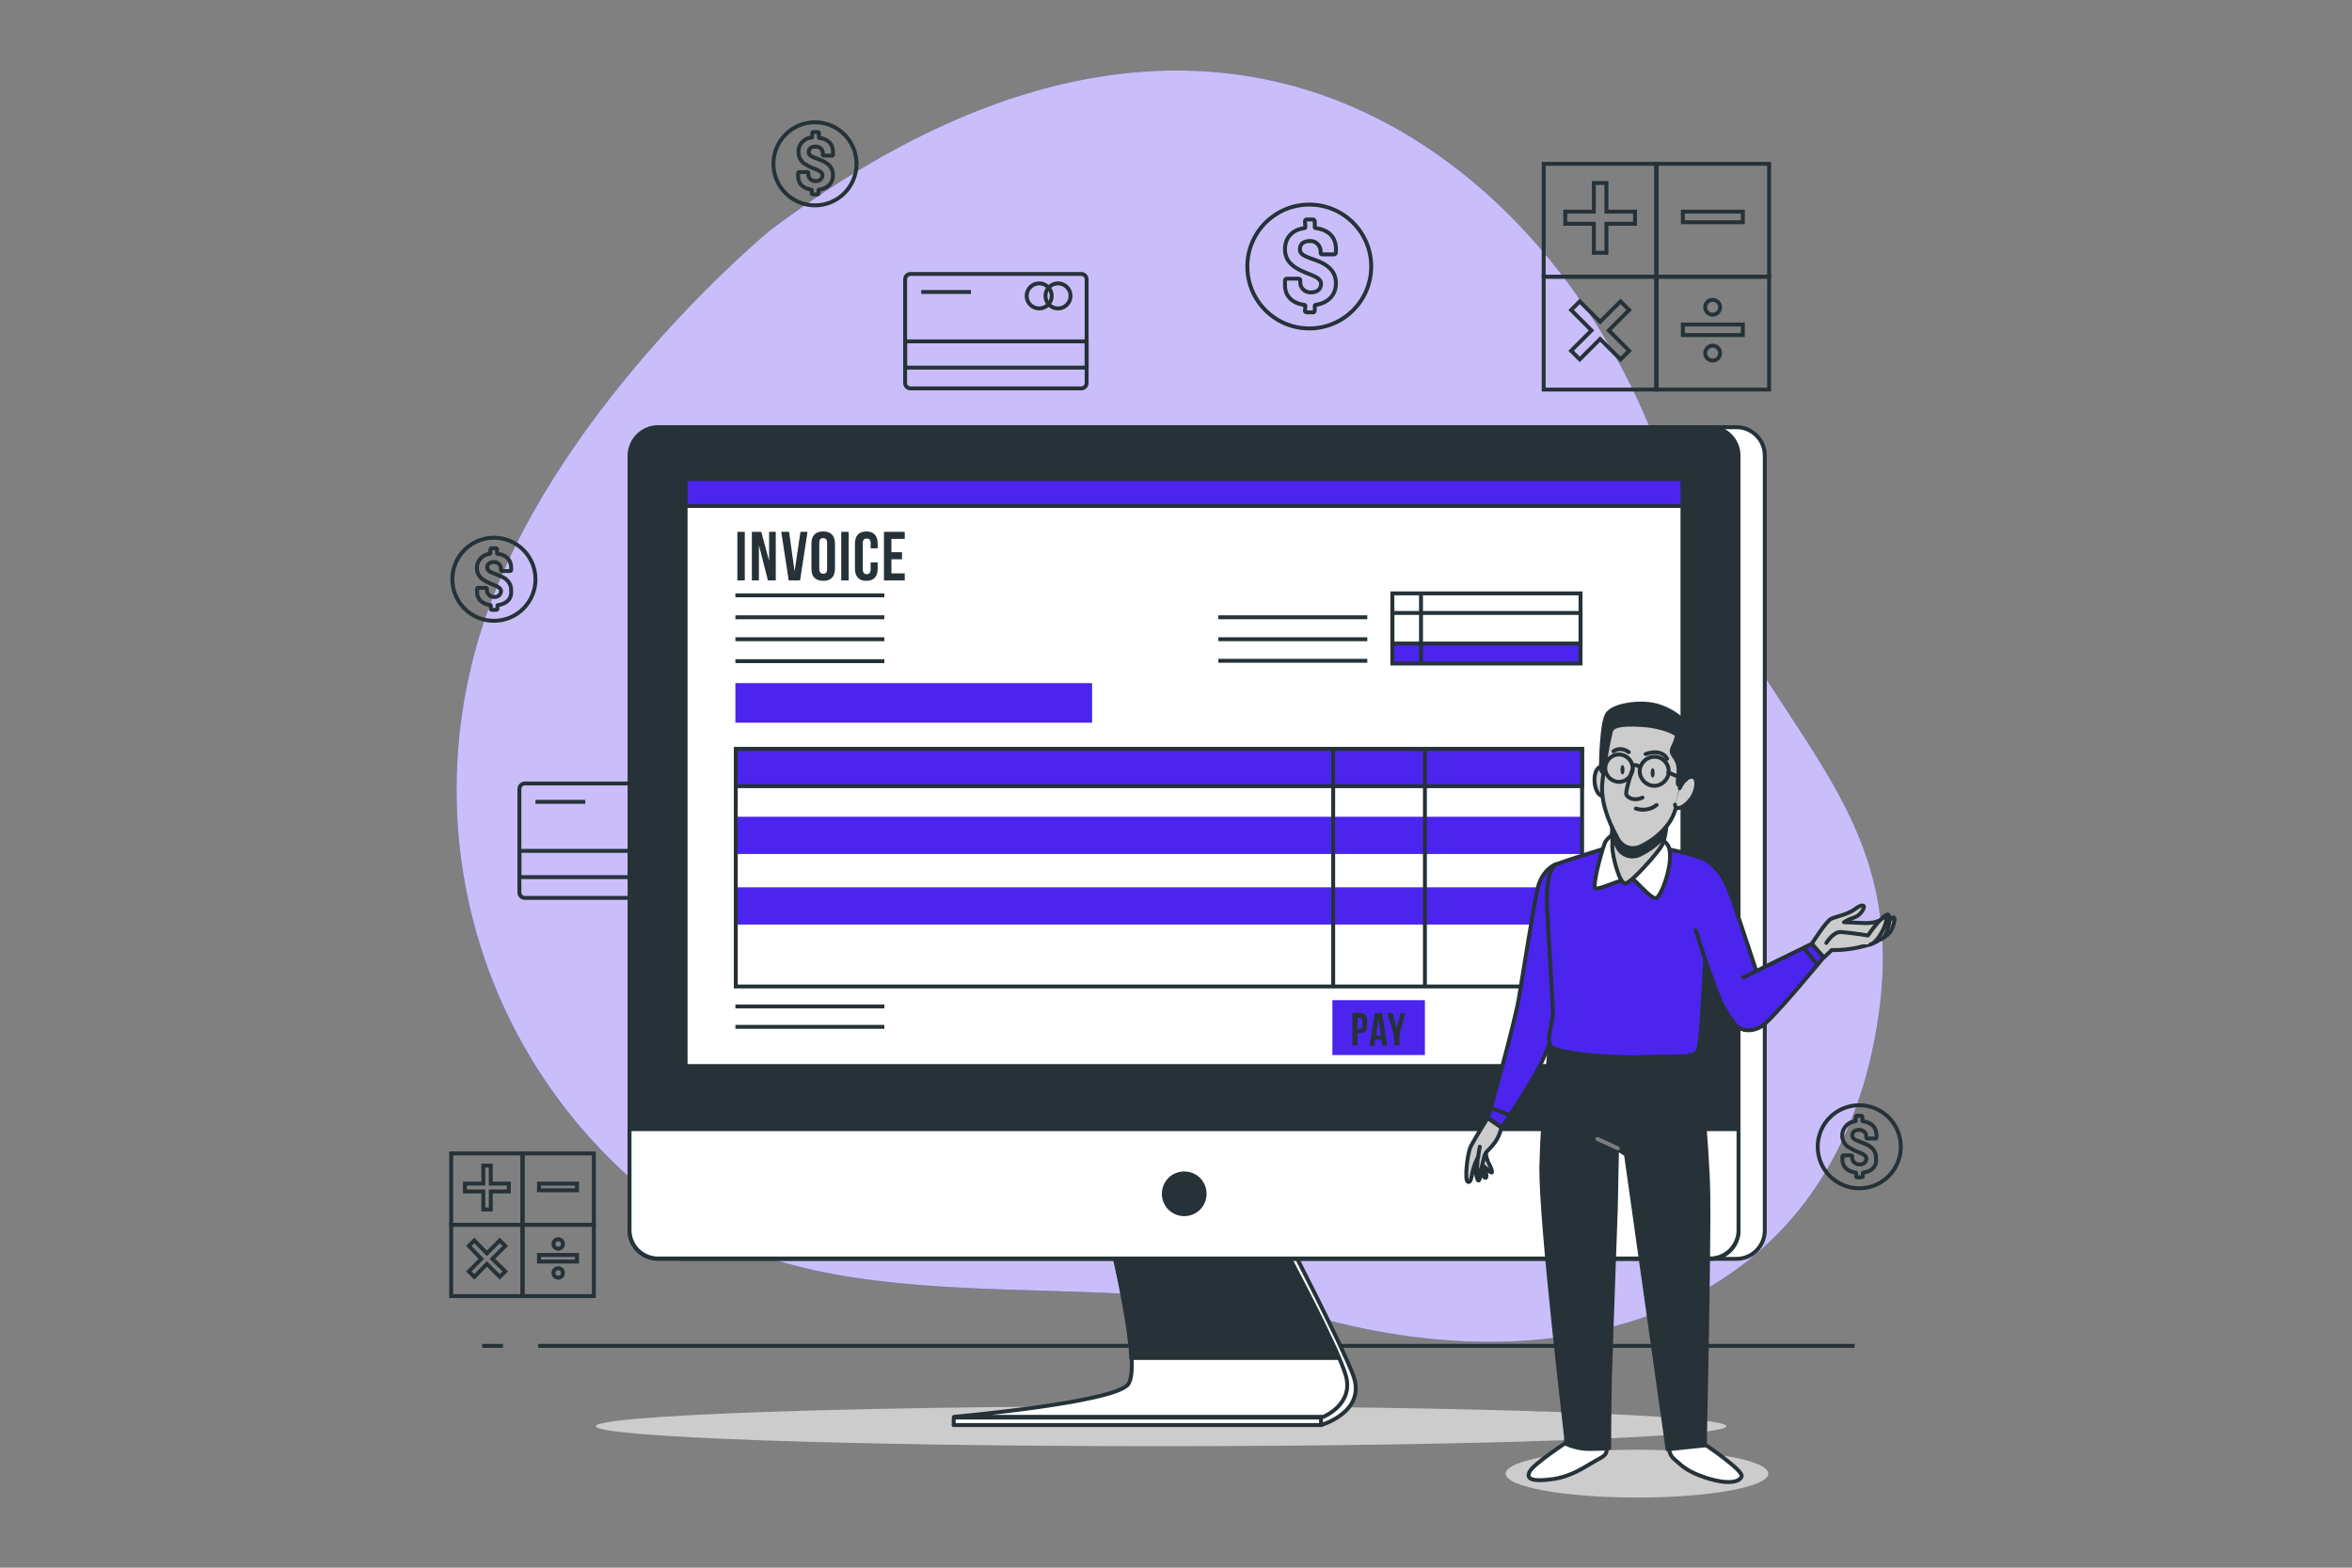 <?xml version="1.0" encoding="utf-8"?>
<!-- Generator: Adobe Illustrator 24.2.1, SVG Export Plug-In . SVG Version: 6.00 Build 0)  -->
<svg version="1.1" id="Layer_1" xmlns="http://www.w3.org/2000/svg" xmlns:xlink="http://www.w3.org/1999/xlink" x="0px" y="0px"
	 viewBox="0 0 600 400" style="enable-background:new 0 0 600 400;" xml:space="preserve">
<rect x="0" y="0" width="600" height="400" fill="#808080" stroke="none"/>
<style type="text/css">
	.st0{fill:none;stroke:#263238;stroke-miterlimit:10;}
	.st1{fill:#4B24EE;}
	.st2{opacity:0.7;fill:#FFFFFF;enable-background:new    ;}
	.st3{fill:#CCCCCC;}
	.st4{fill:#FFFFFF;stroke:#263238;stroke-linecap:round;stroke-linejoin:round;}
	.st5{fill:#263238;stroke:#263238;stroke-linecap:round;stroke-linejoin:round;}
	.st6{fill:#4B24EE;stroke:#263238;stroke-miterlimit:10;}
	.st7{fill:#263238;}
	.st8{fill:#4B24EE;stroke:#263238;stroke-linecap:round;stroke-linejoin:round;}
	.st9{fill:#CCCCCC;stroke:#263238;stroke-linecap:round;stroke-linejoin:round;}
	.st10{fill:none;stroke:#263238;stroke-linecap:round;stroke-linejoin:round;}
	.st11{fill:none;stroke:#7D7D7D;stroke-linecap:round;stroke-linejoin:round;}
</style>
<g id="freepik--Floor--inject-69">
	<line class="st0" x1="137.3" y1="343.4" x2="473.1" y2="343.4"/>
	<line class="st0" x1="123" y1="343.4" x2="128.3" y2="343.4"/>
</g>
<g>
	<g id="freepik--background-simple--inject-69">
		<path class="st1" d="M196.3,58.9c0,0-52.1,42.9-71.5,95.9s-4.5,112.6,40.4,149.6s111.4,16.6,174.1,32.6
			c62.7,16.1,124.1-3.2,138.3-68.9s-30.9-79.3-52.4-147.1C403.7,53.2,321-35.1,196.3,58.9z"/>
		<path class="st2" d="M196.3,58.9c0,0-52.1,42.9-71.5,95.9s-4.5,112.6,40.4,149.6s111.4,16.6,174.1,32.6
			c62.7,16.1,124.1-3.2,138.3-68.9s-30.9-79.3-52.4-147.1C403.7,53.2,321-35.1,196.3,58.9z"/>
	</g>
	<g id="freepik--Icons--inject-69">
		<path class="st0" d="M232.3,69.9h43.5c0.8,0,1.4,0.6,1.4,1.4v26.4c0,0.8-0.6,1.4-1.4,1.4h-43.5c-0.8,0-1.4-0.6-1.4-1.4V71.3
			C230.9,70.5,231.5,69.9,232.3,69.9z"/>
		<rect x="230.9" y="87.1" class="st0" width="46.3" height="6.7"/>
		<circle class="st0" cx="269.9" cy="75.5" r="3.2"/>
		<circle class="st0" cx="265.1" cy="75.5" r="3.2"/>
		<line class="st0" x1="235" y1="74.5" x2="247.7" y2="74.5"/>
		<path class="st0" d="M133.9,199.9h43.5c0.8,0,1.4,0.6,1.4,1.4v26.4c0,0.8-0.6,1.4-1.4,1.4h-43.5c-0.8,0-1.4-0.6-1.4-1.4v-26.4
			C132.5,200.5,133.2,199.9,133.9,199.9z"/>
		<rect x="132.5" y="217.1" class="st0" width="46.3" height="6.7"/>
		<path class="st0" d="M174.8,205.5c0,1.8-1.4,3.2-3.2,3.2s-3.2-1.4-3.2-3.2c0-1.8,1.4-3.2,3.2-3.2c0,0,0,0,0,0
			C173.3,202.3,174.8,203.7,174.8,205.5z"/>
		<circle class="st0" cx="166.7" cy="205.5" r="3.2"/>
		<line class="st0" x1="136.6" y1="204.6" x2="149.3" y2="204.6"/>
		<rect x="393.8" y="41.8" class="st0" width="28.8" height="28.8"/>
		<polygon class="st0" points="417.1,54 409.8,54 409.8,46.7 406.6,46.7 406.6,54 399.3,54 399.3,57.1 406.6,57.1 406.6,64.5 
			409.8,64.5 409.8,57.1 417.1,57.1 		"/>
		<rect x="422.5" y="41.8" class="st0" width="28.8" height="28.8"/>
		<rect x="429.3" y="54" class="st0" width="15.3" height="2.7"/>
		<rect x="393.8" y="70.6" class="st0" width="28.8" height="28.8"/>
		<polygon class="st0" points="413.4,76.9 408.2,82.1 403,76.9 400.8,79.1 406,84.3 400.8,89.5 403,91.7 408.2,86.5 413.4,91.7 
			415.6,89.5 410.4,84.3 415.6,79.1 		"/>
		<rect x="422.5" y="70.6" class="st0" width="28.8" height="28.8"/>
		<rect x="429.3" y="82.8" class="st0" width="15.3" height="2.7"/>
		<path class="st0" d="M436.9,80.3c1.1,0,1.9-0.9,1.9-1.9c0-1.1-0.9-1.9-1.9-1.9c-1.1,0-1.9,0.9-1.9,1.9
			C435,79.5,435.9,80.3,436.9,80.3L436.9,80.3z"/>
		<circle class="st0" cx="436.9" cy="90.1" r="1.9"/>
		<rect x="115.1" y="294.3" class="st0" width="18.2" height="18.2"/>
		<polygon class="st0" points="129.8,302 125.2,302 125.2,297.4 123.3,297.4 123.3,302 118.6,302 118.6,304 123.3,304 123.3,308.6 
			125.2,308.6 125.2,304 129.8,304 		"/>
		<rect x="133.3" y="294.3" class="st0" width="18.2" height="18.2"/>
		<rect x="137.5" y="302" class="st0" width="9.7" height="1.7"/>
		<rect x="115.1" y="312.5" class="st0" width="18.2" height="18.2"/>
		<polygon class="st0" points="127.5,316.5 124.2,319.8 121,316.5 119.6,317.9 122.8,321.2 119.6,324.4 121,325.8 124.2,322.5 
			127.5,325.8 128.9,324.4 125.6,321.2 128.9,317.9 		"/>
		<rect x="133.3" y="312.5" class="st0" width="18.2" height="18.2"/>
		<rect x="137.5" y="320.2" class="st0" width="9.7" height="1.7"/>
		<circle class="st0" cx="142.4" cy="317.4" r="1.2"/>
		<path class="st0" d="M142.4,323.6c-0.7,0-1.2,0.5-1.2,1.2c0,0.7,0.5,1.2,1.2,1.2s1.2-0.5,1.2-1.2
			C143.6,324.1,143.1,323.6,142.4,323.6L142.4,323.6z"/>
		<path class="st0" d="M335.6,77.8c-0.1,0-0.2,0.1-0.2,0.2v1.2c0,0.2-0.1,0.4-0.3,0.5c0,0-0.1,0-0.1,0h-1.6c-0.2,0-0.4-0.1-0.5-0.3
			c0,0,0-0.1,0-0.1l0.1-1.3c0-0.1-0.1-0.2-0.2-0.2c-3.2-0.4-5-2.3-5-5v-1.2c0-0.2,0.1-0.4,0.4-0.5c0,0,0.1,0,0.1,0h2.9
			c0.3,0,0.5,0.1,0.5,0.4v0.4c-0.1,1.4,1,2.6,2.4,2.7c0.1,0,0.3,0,0.4,0c1.8,0,2.5-1.1,2.5-2.2c0-2-3.6-2.3-6.3-4
			c-1.7-1.1-2.9-2.4-2.9-4.8c0-2.9,1.8-5,5-5.4c0.1,0,0.2-0.1,0.2-0.2l-0.1-1.5c0-0.2,0.1-0.4,0.3-0.5c0,0,0.1,0,0.1,0h1.6
			c0.2,0,0.4,0.1,0.5,0.4c0,0,0,0.1,0,0.1v1.5c0,0.1,0.1,0.2,0.2,0.2c3.4,0.4,5.2,2.4,5.2,5.3v0.9c0,0.2-0.1,0.4-0.4,0.5
			c0,0-0.1,0-0.1,0h-2.9c-0.3,0-0.5-0.1-0.5-0.3v-0.3c0.1-1.4-1-2.7-2.4-2.8c-0.1,0-0.3,0-0.4,0c-1.6,0-2.5,0.8-2.5,2.1
			c0,1.8,2.5,2.1,5.1,3.2c2.9,1.3,4.1,3.1,4.1,5.5C340.8,75.2,338.9,77.3,335.6,77.8z"/>
		<circle class="st0" cx="334" cy="68" r="15.8"/>
		<path class="st0" d="M208.9,48.4c-0.1,0-0.1,0.1-0.1,0.1v0.8c0,0.2-0.1,0.3-0.2,0.3c0,0-0.1,0-0.1,0h-1.1c-0.2,0-0.3-0.1-0.3-0.2
			c0,0,0-0.1,0-0.1l0-0.8c0-0.1,0-0.1-0.1-0.1c-2.1-0.3-3.4-1.5-3.4-3.4v-0.8c0-0.2,0.1-0.3,0.3-0.3c0,0,0,0,0.1,0h1.9
			c0.2,0,0.3,0.1,0.3,0.2v0.3c-0.1,0.9,0.7,1.7,1.6,1.8c0.1,0,0.2,0,0.3,0c0.8,0.1,1.6-0.5,1.7-1.3c0-0.1,0-0.1,0-0.2
			c0-1.3-2.4-1.5-4.2-2.7c-1.2-0.6-1.9-1.9-1.9-3.2c-0.1-1.9,1.4-3.6,3.4-3.7c0.1,0,0.1-0.1,0.1-0.1l0-1c0-0.2,0.1-0.3,0.2-0.3
			c0,0,0.1,0,0.1,0h1.1c0.2,0,0.3,0.1,0.3,0.3c0,0,0,0,0,0.1v1c0,0.1,0,0.1,0.1,0.1c2.2,0.2,3.5,1.6,3.5,3.5v0.6
			c0.1,0.1,0,0.3-0.1,0.4c-0.1,0-0.2,0-0.3,0h-1.9c-0.2,0-0.3-0.1-0.3-0.2v-0.2c0.1-1-0.6-1.8-1.6-1.9c-0.1,0-0.2,0-0.3,0
			c-1,0-1.7,0.5-1.7,1.4c0,1.2,1.7,1.4,3.4,2.2c1.9,0.8,2.8,2,2.8,3.7C212.5,46.7,211.2,48.1,208.9,48.4z"/>
		<circle class="st0" cx="207.9" cy="41.8" r="10.6"/>
		<path class="st0" d="M127,154.4c-0.1,0-0.1,0.1-0.1,0.1v0.8c0,0.2-0.1,0.3-0.3,0.3h-1.1c-0.2,0-0.3-0.1-0.3-0.3v-0.8
			c0-0.1,0-0.1-0.1-0.1c-2.1-0.3-3.4-1.5-3.4-3.3v-0.8c0-0.2,0.1-0.3,0.2-0.3c0,0,0,0,0.1,0h1.9c0.2,0,0.3,0.1,0.3,0.2v0.3
			c0,0.9,0.7,1.7,1.6,1.8c0.1,0,0.2,0,0.3,0c0.8,0.1,1.6-0.5,1.7-1.3c0-0.1,0-0.1,0-0.2c0-1.3-2.4-1.5-4.2-2.7
			c-1.8-0.9-2.5-3.1-1.5-4.9c0.6-1.1,1.7-1.8,2.9-1.9c0.1,0,0.1-0.1,0.1-0.1v-1c0-0.1,0.1-0.3,0.2-0.3c0,0,0.1,0,0.1,0h1.1
			c0.2,0,0.3,0.1,0.3,0.2c0,0,0,0,0,0.1v1c0,0.1,0.1,0.1,0.1,0.1c2.2,0.2,3.5,1.6,3.5,3.5v0.6c0,0.2-0.1,0.3-0.3,0.3c0,0,0,0-0.1,0
			h-1.9c-0.2,0-0.3-0.1-0.3-0.2v-0.2c0.1-1-0.7-1.8-1.6-1.9c-0.1,0-0.2,0-0.2,0c-1,0-1.7,0.5-1.7,1.4c0,1.2,1.7,1.4,3.4,2.2
			c1.9,0.8,2.7,2,2.7,3.7C130.6,152.7,129.3,154.1,127,154.4z"/>
		<circle class="st0" cx="126" cy="147.8" r="10.6"/>
		<path class="st0" d="M475.3,299.2c-0.1,0-0.1,0.1-0.1,0.1v0.8c0,0.2-0.1,0.3-0.3,0.3h-1.1c-0.2,0-0.3-0.1-0.3-0.3v-0.8
			c0-0.1,0-0.1-0.1-0.1c-2.1-0.3-3.4-1.5-3.4-3.3v-0.8c0-0.2,0.1-0.3,0.2-0.3c0,0,0,0,0.1,0h1.9c0.2,0,0.3,0.1,0.3,0.2v0.3
			c-0.1,0.9,0.7,1.7,1.6,1.8c0.1,0,0.2,0,0.3,0c0.8,0.1,1.6-0.5,1.7-1.3c0-0.1,0-0.1,0-0.2c0-1.3-2.4-1.5-4.2-2.7
			c-1.8-0.9-2.5-3.1-1.5-4.9c0.6-1.1,1.7-1.8,2.9-1.9c0.1,0,0.1-0.1,0.1-0.1v-1c0-0.1,0.1-0.3,0.2-0.3c0,0,0.1,0,0.1,0h1.1
			c0.2,0,0.3,0.1,0.3,0.2c0,0,0,0,0,0.1v1c0,0.1,0.1,0.1,0.1,0.1c2.2,0.2,3.5,1.6,3.5,3.5v0.6c0,0.2-0.1,0.3-0.2,0.3c0,0,0,0-0.1,0
			h-2c-0.2,0-0.3-0.1-0.3-0.2v-0.1c0.1-1-0.6-1.8-1.6-1.9c-0.1,0-0.2,0-0.3,0c-1,0-1.7,0.5-1.7,1.4c0,1.2,1.7,1.4,3.4,2.2
			c1.9,0.8,2.7,2,2.7,3.7C478.8,297.5,477.6,298.9,475.3,299.2z"/>
		<circle class="st0" cx="474.3" cy="292.6" r="10.6"/>
	</g>
	<g id="freepik--Device--inject-69">
		<path class="st3" d="M440.4,363.9c0,2.8-64.6,5.1-144.2,5.1S152,366.7,152,363.9c0-2.8,64.6-5.1,144.2-5.1
			S440.4,361.1,440.4,363.9z"/>
		<path class="st4" d="M285.8,318.1c0,0,7,30.2,4,35.1c-4,6.5-46.5,10.4-46.5,10.4H337c0,0,11.7-3.3,8.2-12.7
			c-2.7-7.3-15.8-32.7-15.8-32.7L285.8,318.1z"/>
		<path class="st4" d="M283.8,318.1c0,0,7.5,30.4,4,35.1c-3.5,4.7-44.4,8.3-44.4,8.3h94.2c0,0,7.9-3.2,5.7-10.6
			c-2.2-7.5-15.8-32.7-15.8-32.7H283.8z"/>
		<path class="st5" d="M327.3,318.1h-43.6c0,0,4.4,18,4.9,28.4h52.9C337.3,336.5,327.3,318.1,327.3,318.1z"/>
		<rect x="243.3" y="361.7" class="st4" width="93.7" height="1.9"/>
		<path class="st4" d="M174.5,109H443c3.9,0,7.2,3.2,7.2,7.2v197.8c0,3.9-3.2,7.2-7.2,7.2H174.5c-3.9,0-7.2-3.2-7.2-7.2V116.1
			C167.3,112.2,170.5,109,174.5,109z"/>
		<path class="st5" d="M167.8,109h268.5c3.9,0,7.2,3.2,7.2,7.2v197.8c0,3.9-3.2,7.2-7.2,7.2H167.8c-3.9,0-7.2-3.2-7.2-7.2V116.1
			C160.7,112.2,163.9,109,167.8,109z"/>
		<path class="st4" d="M160.7,288.1h282.8l0,0v25.8c0,3.9-3.2,7.2-7.2,7.2c0,0,0,0,0,0H167.8c-3.9,0-7.2-3.2-7.2-7.2l0,0V288.1
			L160.7,288.1z"/>
		<rect x="174.9" y="122.2" class="st4" width="254.3" height="149.8"/>
		<rect x="187.7" y="208.4" class="st1" width="215.9" height="9.5"/>
		<rect x="187.7" y="226.4" class="st1" width="215.9" height="9.5"/>
		<line class="st0" x1="187.6" y1="151.9" x2="225.6" y2="151.9"/>
		<line class="st0" x1="187.6" y1="157.5" x2="225.6" y2="157.5"/>
		<line class="st0" x1="310.8" y1="157.5" x2="348.8" y2="157.5"/>
		<line class="st0" x1="310.8" y1="163.1" x2="348.8" y2="163.1"/>
		<line class="st0" x1="310.8" y1="168.6" x2="348.8" y2="168.6"/>
		<line class="st0" x1="187.6" y1="163.1" x2="225.6" y2="163.1"/>
		<line class="st0" x1="187.6" y1="256.8" x2="225.6" y2="256.8"/>
		<line class="st0" x1="187.6" y1="262" x2="225.6" y2="262"/>
		<line class="st0" x1="187.6" y1="168.7" x2="225.6" y2="168.7"/>
		<rect x="187.6" y="174.3" class="st1" width="91" height="10.1"/>
		<rect x="355.2" y="164.2" class="st1" width="48" height="5"/>
		<rect x="355.2" y="151.4" class="st0" width="48" height="17.9"/>
		<rect x="355.2" y="156.4" class="st0" width="48" height="7.8"/>
		<line class="st0" x1="362.5" y1="151.5" x2="362.5" y2="169"/>
		<rect x="187.7" y="191.1" class="st0" width="215.9" height="60.6"/>
		<rect x="187.7" y="191.1" class="st6" width="215.9" height="9.5"/>
		<line class="st0" x1="340.1" y1="191.3" x2="340.1" y2="251.5"/>
		<line class="st0" x1="363.5" y1="191.3" x2="363.5" y2="251.5"/>
		<rect x="339.9" y="255.2" class="st1" width="23.6" height="14"/>
		<path class="st7" d="M348.8,260.5v1.1c0,1.3-0.6,2-1.9,2h-0.6v3.1h-1.3v-8.3h1.9C348.2,258.5,348.8,259.2,348.8,260.5z
			 M346.3,259.7v2.8h0.6c0.4,0,0.6-0.2,0.6-0.8v-1.2c0-0.6-0.2-0.8-0.6-0.8L346.3,259.7z"/>
		<path class="st7" d="M353.9,266.8h-1.3l-0.2-1.5h-1.6l-0.2,1.5h-1.2l1.3-8.3h1.9L353.9,266.8z M351,264.2h1.3l-0.6-4.2L351,264.2z
			"/>
		<path class="st7" d="M355.6,264l-1.7-5.5h1.4l1,3.8l1-3.8h1.2L357,264v2.7h-1.3L355.6,264z"/>
		<path class="st7" d="M188.1,135.7h1.9v12.4h-1.9V135.7z"/>
		<path class="st7" d="M193.6,139.1v9h-1.8v-12.4h2.4l2,7.4v-7.4h1.7v12.4h-2L193.6,139.1z"/>
		<path class="st7" d="M202.7,145.8l1.5-10.1h1.8l-1.9,12.4h-2.9l-1.9-12.4h2L202.7,145.8z"/>
		<path class="st7" d="M207,138.7c0-2,1-3.1,3-3.1s3,1.1,3,3.1v6.4c0,2-1,3.1-3,3.1s-3-1.1-3-3.1V138.7z M209,145.2
			c0,0.8,0.4,1.2,1,1.2s1-0.3,1-1.2v-6.7c0-0.9-0.4-1.2-1-1.2c-0.6,0-1,0.3-1,1.2V145.2z"/>
		<path class="st7" d="M214.6,135.7h1.9v12.4h-1.9V135.7z"/>
		<path class="st7" d="M223.9,143.5v1.6c0,2-1,3.1-2.9,3.1c-1.9,0-2.9-1.1-2.9-3.1v-6.4c0-2,1-3.1,2.9-3.1c1.9,0,2.9,1.1,2.9,3.1
			v1.2h-1.8v-1.3c0-0.9-0.4-1.2-1-1.2s-1,0.3-1,1.2v6.7c0,0.8,0.4,1.2,1,1.2s1-0.3,1-1.2v-1.8L223.9,143.5z"/>
		<path class="st7" d="M227.4,140.9h2.7v1.8h-2.7v3.6h3.4v1.8h-5.3v-12.4h5.3v1.8h-3.4V140.9z"/>
		<rect x="174.9" y="122.2" class="st8" width="254.3" height="6.9"/>
		<path class="st5" d="M307.3,304.6c0-2.9-2.3-5.2-5.2-5.2c-2.9,0-5.2,2.3-5.2,5.2c0,2.9,2.3,5.2,5.2,5.2c0,0,0,0,0,0
			C305,309.8,307.3,307.5,307.3,304.6z"/>
	</g>
	<g id="freepik--Character--inject-69">
		<path class="st3" d="M451.1,376c0,3.4-15,6.1-33.5,6.1c-18.5,0-33.5-2.7-33.5-6.1s15-6.1,33.5-6.1S451.1,372.6,451.1,376z"/>
		<path class="st8" d="M396.9,220.5c0,0-3.6,1.3-4.7,6.4c-1.1,5.1-3.5,20.4-4.7,27.6c-1.2,7.2-7.9,30.7-7.9,30.7l3.5,2.4
			c0,0,8.6-12.5,11-18.4s4.7-9.9,5.1-14.4c0.3-4.5-0.2-29.3-0.2-31.2S397.9,220.3,396.9,220.5z"/>
		<path class="st4" d="M400.1,367.7c0,0-8.9,5.8-9.9,7.8s0.9,2.6,5.9,1.9c5-0.7,8.4-3.3,10.8-4.6c2.4-1.4,3.5-1.5,2.7-4.5
			S400.1,367.7,400.1,367.7z"/>
		<path class="st4" d="M435,368.6c0,0,9.8,6.6,9.3,8.1c-0.5,1.5-3.5,2.1-8.7,0.5c-5.2-1.7-6.3-3-8.4-4.8c-2.1-1.8-1.3-4.1-1.3-5.6
			C425.8,365.1,435,368.6,435,368.6z"/>
		<path class="st5" d="M395.5,265.7c0,0-2,17.8-2.3,32c-0.2,14.2,6.3,68.4,6.3,69v1.7c1.7,0.8,3.5,1.2,5.3,1.3c1.9,0,3.8,0,5.7-0.2
			c0,0,0-10,0.2-17.8c0.2-7.8,1.5-43.3,1.5-43.3l0.3-15.3l2.3,1.5l10.6,75.2l9.5-1c0,0,1.1-50,0.9-63.8s-2.9-38-2.9-38L395.5,265.7z
			"/>
		<path class="st8" d="M413.2,215.3c0,0-15,4.6-16.3,5.3c-1.4,0.7-2.3,4.3-2.3,8.8s1.7,26.8,1.5,29.5c-0.2,2.7-1.6,6.1-0.5,8
			c1.1,1.9,16,3.2,24,2.8s12.5,0.5,13.6-1.8s1.8-30.1,2.9-36.5c1.1-6.4,1.9-9.8-0.3-11.6c-2.3-1.8-14.2-3.9-17.1-4.6L413.2,215.3z"
			/>
		<path class="st4" d="M412.7,212.4c0,0-2.5,0.8-3.3,2.7c-0.8,1.9-3.3,11.1-2.4,11.6c0.9,0.4,7.9-2.9,9-2.7c1.1,0.2,5.3,5.8,6.6,5.1
			c1.3-0.7,4.3-8.7,3.2-12.7C424.6,212.3,413.8,211.4,412.7,212.4z"/>
		<path class="st9" d="M411.4,209.9c0,0-0.1,4.1-0.1,6.2c0,2.1,1.8,9.6,3.4,9.3c1.6-0.3,8.1-7.7,9.2-9.6c1.1-2,1.3-6,1.3-6
			s-4.7,3.3-8.2,2.3C415,211.5,413.1,210.8,411.4,209.9z"/>
		<path class="st5" d="M416.9,212c-1.9-0.5-3.8-1.3-5.6-2.2c0,0,0,1.6-0.1,3.4c0.5,1.1,1,2,1.3,2.7c0.9,2.2,3.4,3.2,5.6,2.3
			c2.4-1.1,4.6-2.7,6.4-4.7c0.3-1.2,0.4-2.5,0.5-3.7C425.1,209.8,420.5,213.1,416.9,212z"/>
		<path class="st9" d="M409.6,197.7c0,0-0.4-3-1.8-1.8s-1.2,4.3-0.5,5.8s1.4,1.3,1.6,1.2C409,202.9,409.6,197.7,409.6,197.7z"/>
		<path class="st5" d="M429.2,200.6c0.2-0.3,2.5-7.9,2.6-12c0.1-4.1-5.8-8-10.1-8.8c-4.2-0.8-10.5,0.2-11.8,2.6s-1.5,11.8-1.5,13.4
			c0,1.6,1.2,1.8,1.5,1.5c0.3-0.4,1.2-9.6,1.8-10.3c0.5-0.7,10.4-0.4,11.9,0.1s2.4,2,2.1,4.4c-0.3,2.3,0.1,2.2,0.7,3.6
			c0.6,1.3,0.6,1.8,0.6,3.7C427,200.5,427.9,202.7,429.2,200.6z"/>
		<path class="st9" d="M410.9,186.7c-1,4.5-1.8,9.1-2.2,13.7c-0.3,5.5,2.7,11.1,3.9,13.4c1.2,2.3,3.4,3.1,5.6,2.3
			c2.9-1.3,5.5-3.3,7.4-5.9c2.3-2.9,3.4-10,3.4-10s-0.9,0.5-1-0.3c-0.1-0.8,0.6-3.6-0.1-5.3c-0.6-1.8-2-2.2-1.2-3.9
			c0.5-1,0.9-2,1.1-3.1c0-0.3-3.1-2.2-8.7-2.6S411.2,185.2,410.9,186.7z"/>
		<path class="st10" d="M411.6,191.7c0,0,1.6-1.4,3.9,0.2"/>
		<path class="st10" d="M419.8,192.4c0,0,3.9-1.6,5.5,1.2"/>
		<path class="st9" d="M428.5,201.1c0,0,1.2-2.8,3-2.9c1.8-0.1,1.5,3.4-0.1,5.6c-1.7,2.3-4,3.2-4.1,1.5"/>
		<path class="st10" d="M416.5,196.2c0,0-2,5.8-1.6,6.6s2.1,1.7,4.1,0.7"/>
		<path class="st10" d="M417.3,206.3c1.8,0.6,3.8,0.3,5.3-0.9"/>
		<path class="st7" d="M414.4,196.4c0,0.7-0.2,1.2-0.5,1.2s-0.5-0.5-0.5-1.2s0.2-1.2,0.5-1.2S414.4,195.7,414.4,196.4z"/>
		<ellipse class="st7" cx="421.6" cy="197.2" rx="0.5" ry="1.2"/>
		<path class="st10" d="M416.5,196c0,1.9-1.6,3.5-3.5,3.5s-3.5-1.6-3.5-3.5c0-1.9,1.6-3.5,3.5-3.5l0,0
			C414.9,192.5,416.5,194.1,416.5,196z"/>
		<path class="st10" d="M425.7,196.8c0,2-1.7,3.7-3.7,3.7c-2,0-3.7-1.7-3.7-3.7c0-2,1.7-3.7,3.7-3.7
			C424,193,425.7,194.7,425.7,196.8C425.7,196.8,425.7,196.8,425.7,196.8z"/>
		<path class="st10" d="M416.5,195.4c0.6-0.3,1.3-0.2,1.7,0.3"/>
		<line class="st10" x1="425.6" y1="197.1" x2="430" y2="199"/>
		<line class="st10" x1="380.4" y1="282.7" x2="385.2" y2="284.6"/>
		<path class="st9" d="M376,297.1c0,0,0.7,3.9,1.1,4.1c0.5,0.2,0.6-1.9,0.5-3.2l-0.2-1.3c0,0,0.7,3.5,1.4,3.8s0.3-1.2,0.1-2
			l-0.2-0.8c0,0,1.8,1.9,1.9,1.4c0.2-0.5-1.1-2.8-1.1-2.9c-0.3-0.9-0.5-1.8-0.6-2.7c-0.1-0.7-1.1-3.6-2.1-1.8
			C375.9,293.5,376,297.1,376,297.1z"/>
		<path class="st9" d="M379.5,285.3c0,0-3.4,5.4-4.3,7.2s-1.6,8.6-0.8,9c0.8,0.5,1-1.2,1.2-2.3c0.3-1.4,0.8-2.7,1.4-3.9
			c0,0-0.5,4.3,0.2,4.2c0.7-0.1,1.2-4.1,1.7-5.1c0.4-1,3.2-2.5,4.1-6.7L379.5,285.3z"/>
		<path class="st4" d="M377.1,295.3c0,0,0-0.6,0.4-2.7"/>
		<path class="st8" d="M435.4,219.5c2.6,1.9,4.5,4.5,5.6,7.5c2.1,5.3,9.5,28.4,9.7,28.9c0.2,0.4,0,5-3.6,6.4
			c-3.6,1.5-5.3-1.7-7.4-5.3c-2.1-3.6-7.1-19.6-7.1-19.6"/>
		<path class="st8" d="M444.7,249.4l17.5-8.6l3,3.5c0,0-12.9,15.7-15.7,17.5c-2.8,1.8-6.3,1.4-7.7-1.7"/>
		<line class="st10" x1="460.3" y1="242.1" x2="463.5" y2="246"/>
		<path class="st9" d="M462.2,240.8c0,0,3.8-6,5-6.4c1.1-0.5,4.3-1.1,6.1-2.5c1.8-1.4,2.8-1,1.8,0.5c-1,1.5-2.1,1.7-3.2,2.1
			c-0.5,0.2-1,0.5-1.5,0.8c0,0,2.8,0.1,4.6,0.2c1.1,0.1,2.2,0,3.3-0.2c0,0,4.6-2,3.5,0.5s-1,4.1-5.5,5.4c-2.9,0.8-6,1.3-9,1.2
			l-2,1.9L462.2,240.8z"/>
		<path class="st9" d="M479.9,239.5c1.4-0.5,2.6-1.7,3-3.2c0.8-2.5,0.3-2.6-0.7-1.7c-1,1-1.8,2.2-2.4,3.5
			C479.3,239.2,479.9,239.5,479.9,239.5z"/>
		<path class="st9" d="M478.9,239.6c0,0,1.3,0.9,2.4-1.8c1-2.7,0.9-4.8,0-4.4c-0.9,0.5-1.1,0.6-2.3,2.9c-1.1,2.4-2.1,3.4-1.5,3.6
			C478,240,478.5,239.9,478.9,239.6z"/>
		<path class="st9" d="M465.9,240.6c0,0,1.7-2.8,3.6-2.8c2.3,0.2,4.7,0.5,7,0.9c0,0,3.7-5.4,4.5-4.6c0.8,0.8-1.2,4.5-2.1,5.5
			s-1,1.1-1.8,1.4"/>
		<line class="st11" x1="412.7" y1="293" x2="407.5" y2="290.6"/>
	</g>
</g>
</svg>
